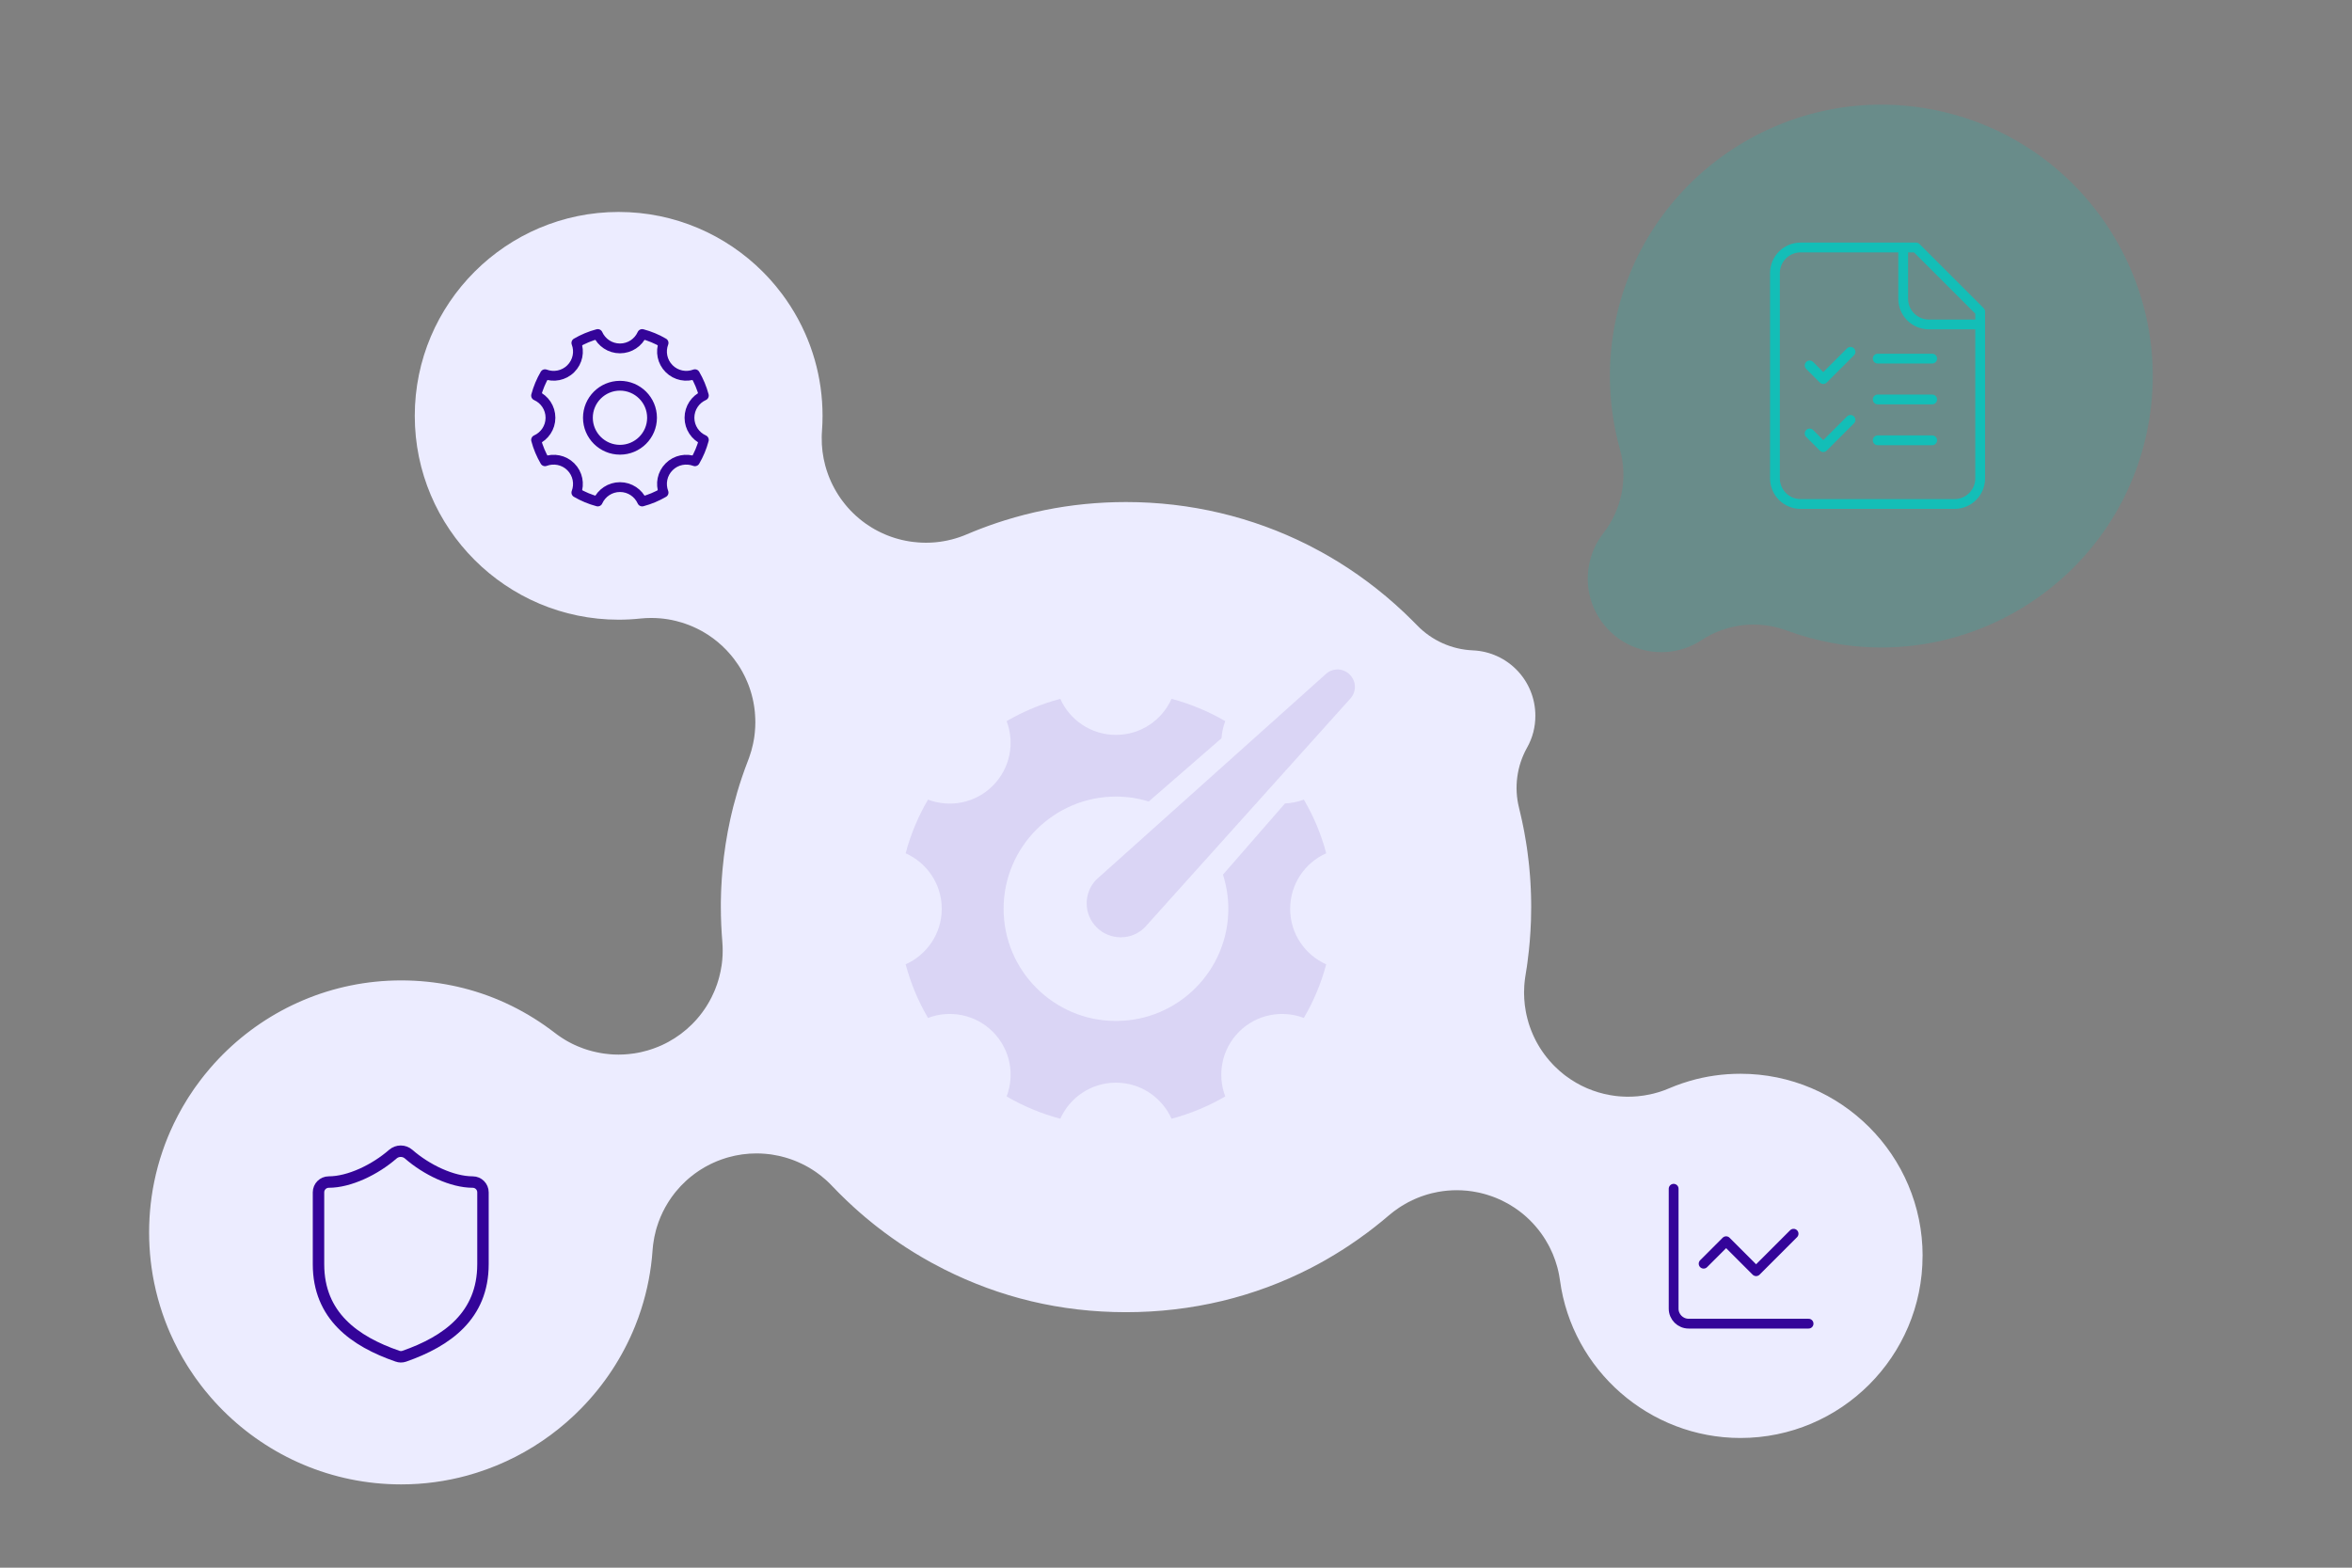 <svg xmlns="http://www.w3.org/2000/svg" width="1200" height="800" viewBox="0 0 1200 800"><rect x="0" y="0" width="1200" height="800" fill="#808080" stroke="none"/><g><g id="Layer_1"><g id="_x3C_defs"></g><path d="M840.77,332.17c-20.32-3.74-33.81-23.32-30.07-43.64,1.12-6.11,3.58-11.62,7.3-16.39,9.48-12.14,12.64-28.07,8.5-42.9-5.66-20.27-6.65-41.85-2.86-62.4,13.82-75.1,86.17-124.96,161.27-111.13,75.1,13.82,124.96,86.17,111.13,161.27-13.82,75.1-86.17,124.96-161.27,111.13-7.94-1.46-15.75-3.6-23.2-6.36-2.64-.98-5.34-1.72-8.07-2.22-12.17-2.24-24.86.24-35.38,7.14-8.09,5.3-17.8,7.26-27.35,5.5Z" style="fill: #13beb7; opacity: .2;"></path><path d="M90.87,688.78c1.46,2.75,3.01,5.44,4.65,8.07-1.65-2.63-3.2-5.32-4.65-8.07Z" style="fill: #13beb7;"></path><path d="M90.87,569.03c1.45-2.76,3-5.45,4.65-8.08-1.64,2.63-3.19,5.32-4.65,8.08Z" style="fill: #13beb7;"></path><path d="M303.93,536.86c.09.02.18.04.26.06h-.02c-.08-.02-.16-.03-.24-.06Z" style="fill: #13beb7;"></path><path d="M320.54,537.93c1.06-.1,2.12-.23,3.17-.39-1.05.16-2.11.3-3.17.39Z" style="fill: #13beb7;"></path><path d="M327.09,536.9c1.07-.24,2.14-.51,3.21-.82-1.07.31-2.14.59-3.21.82Z" style="fill: #13beb7;"></path><path d="M332.93,638.02c.03-.44.07-.87.11-1.31-.04.47-.08.93-.11,1.4v-.09Z" style="fill: #13beb7;"></path><path d="M344.74,316.85c-1.32-.32-2.65-.59-3.99-.81,1.34.22,2.67.48,3.99.81Z" style="fill: #13beb7;"></path><path d="M344.91,316.89c1.02.25,2.04.53,3.05.85-1.01-.31-2.02-.6-3.05-.85Z" style="fill: #13beb7;"></path><path d="M352.53,600.42c1.22-.99,2.49-1.93,3.8-2.8-1.31.88-2.57,1.81-3.8,2.8Z" style="fill: #13beb7;"></path><path d="M358.23,516.7c-.9,1.23-1.87,2.42-2.89,3.56,1.01-1.15,1.98-2.33,2.89-3.56Z" style="fill: #13beb7;"></path><path d="M357.32,596.97c1.63-1.05,3.32-2,5.07-2.86-1.75.87-3.44,1.82-5.07,2.86Z" style="fill: #13beb7;"></path><path d="M367.96,471.96c.13,2.79.31,5.61.54,8.44-.24-2.83-.42-5.65-.54-8.44Z" style="fill: #13beb7;"></path><path d="M381.74,387.82c.15-.38.3-.77.44-1.15-.14.37-.28.75-.42,1.12-1.16,2.98-2.25,5.98-3.27,9.01,1.01-3.02,2.09-6.01,3.25-8.98Z" style="fill: #13beb7;"></path><path d="M423.22,244.03c.5,1.21,1.04,2.4,1.62,3.56-.59-1.16-1.13-2.35-1.62-3.56Z" style="fill: #13beb7;"></path><path d="M427.38,608.15c.31.31.62.62.92.93-.01,0-.06-.05-.06-.05-.28-.29-.57-.58-.86-.88Z" style="fill: #13beb7;"></path><path d="M435.29,261.9c-.93-.9-1.82-1.83-2.67-2.8.85.96,1.74,1.9,2.67,2.8Z" style="fill: #13beb7;"></path><path d="M451.57,629.17c4.76,3.53,9.65,6.85,14.66,9.94-5.01-3.09-9.9-6.4-14.66-9.94Z" style="fill: #13beb7;"></path><path d="M466.23,639.11c2.87,1.76,5.77,3.46,8.71,5.08-2.94-1.62-5.84-3.31-8.71-5.08Z" style="fill: #13beb7;"></path><path d="M470.82,276.93c-.17,0-.34-.01-.5-.02.69.04,1.37.05,2.05.05-.52,0-1.04,0-1.55-.03Z" style="fill: #13beb7;"></path><path d="M474.94,644.19c2.21,1.21,4.44,2.39,6.68,3.52-2.24-1.13-4.47-2.3-6.68-3.52Z" style="fill: #13beb7;"></path><path d="M667.34,278.11c2.24,1.13,4.47,2.3,6.68,3.52-2.21-1.21-4.44-2.39-6.68-3.52Z" style="fill: #13beb7;"></path><path d="M674.02,281.63c2.94,1.62,5.84,3.31,8.71,5.08-2.87-1.76-5.77-3.46-8.71-5.08Z" style="fill: #13beb7;"></path><path d="M677.35,642.38c2.45-1.41,4.87-2.88,7.26-4.4-2.39,1.53-4.81,3-7.26,4.4Z" style="fill: #13beb7;"></path><path d="M720.66,316.73c.61.62,1.22,1.24,1.81,1.85-.6-.62-1.21-1.23-1.82-1.84-11.59-11.59-24.32-21.63-37.92-30.03,13.61,8.39,26.33,18.43,37.93,30.02Z" style="fill: #13beb7;"></path><path d="M733.66,608.24c1.56-.29,3.15-.5,4.74-.65-1.58.15-3.16.37-4.74.65Z" style="fill: #13beb7;"></path><path d="M778.3,497.72c.24-1.41.46-2.81.67-4.23-.2,1.39-.42,2.77-.65,4.16l-.18,1.11c.05-.35.1-.69.16-1.04Z" style="fill: #13beb7;"></path><path d="M780.83,475.24c.11-1.84.2-3.68.26-5.53-.06,1.84-.14,3.69-.26,5.53Z" style="fill: #13beb7;"></path><path d="M835.52,559.45c2.13-.2,4.23-.52,6.31-.96-2.09.45-4.2.77-6.31.96Z" style="fill: #13beb7;"></path><path d="M862.03,551.65c-1.3.38-2.59.78-3.87,1.22,1.28-.44,2.57-.85,3.87-1.22Z" style="fill: #13beb7;"></path><path d="M980.9,640.89c0,51.24-41.68,92.92-92.92,92.92-46.31,0-85.89-34.56-92.07-80.4-.13-.94-.28-1.87-.46-2.8-.25-1.36-.56-2.71-.92-4.03-.01-.02-.02-.04-.02-.06-.6-2.21-1.34-4.37-2.22-6.47-.02-.03-.03-.06-.04-.09-.52-1.24-1.09-2.46-1.71-3.67-.02-.02-.03-.05-.04-.07-.2-.41-.42-.81-.65-1.21-.44-.81-.9-1.6-1.38-2.38h0s-.02-.04-.03-.06c-.04-.05-.07-.1-.09-.15-.24-.38-.48-.76-.73-1.14-.09-.13-.17-.26-.27-.39-.06-.1-.12-.19-.19-.28-.34-.51-.69-1.01-1.06-1.51-.04-.05-.07-.1-.11-.14-.39-.55-.81-1.09-1.24-1.62-.44-.56-.9-1.11-1.38-1.65-.46-.55-.94-1.08-1.44-1.6-.48-.53-.99-1.05-1.51-1.54-2.32-2.29-4.84-4.35-7.54-6.14-.9-.61-1.82-1.19-2.77-1.74-.31-.19-.63-.37-.95-.54-.95-.54-1.93-1.04-2.92-1.52-.23-.11-.46-.22-.7-.33-.62-.28-1.25-.56-1.88-.82-.38-.16-.76-.31-1.15-.46-.12-.05-.23-.1-.35-.14-.48-.18-.96-.36-1.44-.52-.73-.26-1.46-.5-2.19-.71-1.15-.35-2.3-.66-3.47-.92-.39-.09-.77-.18-1.16-.25-3.52-.73-7.09-1.09-10.65-1.09-1.62,0-3.24.07-4.85.22-1.59.15-3.18.36-4.74.65-1.08.2-2.16.43-3.22.69h-.01c-.65.16-1.31.34-1.95.53-.32.09-.64.19-.95.29-.4.12-.8.25-1.2.39-.32.1-.64.21-.96.33-.36.13-.72.26-1.08.4-.38.14-.75.28-1.12.44-.48.19-.95.39-1.41.6-2.35,1.03-4.62,2.24-6.8,3.62-.43.26-.85.53-1.26.82-1.74,1.16-3.42,2.43-5.04,3.81-2.36,2.02-4.75,3.99-7.18,5.89-1.21.94-2.43,1.88-3.65,2.8-3.08,2.3-6.21,4.52-9.39,6.64-1.26.84-2.53,1.66-3.81,2.48,0,0,0,0-.02,0-2.39,1.52-4.81,2.99-7.26,4.4-.35.21-.7.41-1.06.62-1.13.64-2.27,1.27-3.41,1.9h0c-1.33.72-2.66,1.43-3.99,2.12-28.82,14.88-60.8,22.6-94.4,22.6s-64.41-7.58-92.86-21.91c-2.24-1.13-4.47-2.31-6.68-3.52-2.94-1.62-5.84-3.32-8.71-5.08-5.01-3.09-9.9-6.41-14.66-9.94h-.01c-1.35-1.01-2.7-2.04-4.04-3.08-.67-.53-1.34-1.06-2.01-1.59-1.32-1.06-2.63-2.14-3.94-3.24h-.01c-1.95-1.65-3.88-3.33-5.78-5.06h-.01c-1.26-1.15-2.52-2.32-3.76-3.5-1.25-1.19-2.49-2.4-3.71-3.62-.3-.31-.61-.62-.92-.93-.94-.95-1.91-1.96-2.9-2.99h0c-.36-.39-.73-.77-1.1-1.13-.33-.33-.66-.65-.99-.96-.35-.34-.71-.66-1.07-.98-.76-.68-1.54-1.34-2.33-1.97-.3-.24-.6-.48-.91-.7-.49-.38-.99-.74-1.48-1.09-.29-.21-.59-.41-.88-.61-.1-.07-.19-.13-.29-.19-.36-.24-.72-.48-1.09-.71-.33-.22-.67-.42-1.01-.62-.32-.2-.65-.39-.98-.58-.43-.25-.86-.49-1.3-.72-1.35-.72-2.74-1.39-4.15-1.99-.46-.2-.93-.4-1.4-.58-.09-.04-.18-.07-.27-.11-.02-.01-.05-.02-.09-.03-.08-.03-.19-.08-.31-.12-.25-.1-.5-.19-.75-.28h-.02c-.36-.13-.73-.26-1.09-.38-.36-.13-.73-.25-1.1-.36-.42-.13-.83-.26-1.25-.38-.74-.21-1.48-.41-2.22-.59-.37-.09-.74-.17-1.11-.25-1.12-.25-2.24-.46-3.38-.63-.38-.06-.75-.11-1.13-.16-.75-.1-1.51-.18-2.27-.24-1.52-.13-3.04-.2-4.57-.2-4.83,0-9.7.66-14.47,2.01-.36.1-.72.2-1.08.32-.81.25-1.61.51-2.41.8-.77.28-1.53.57-2.28.88-.72.3-1.44.61-2.14.94-.31.14-.62.29-.93.44-.08.04-.16.08-.24.12-1.75.86-3.44,1.81-5.07,2.86-.33.21-.66.42-.99.65-1.31.87-2.58,1.81-3.8,2.8-.31.24-.61.49-.91.75-.4.34-.79.68-1.18,1.03-.25.23-.5.45-.75.69-1.68,1.56-3.25,3.23-4.7,4.99-.26.31-.5.61-.75.92-1.01,1.28-1.97,2.62-2.86,3.99-.22.33-.43.66-.63,1-.42.67-.82,1.34-1.2,2.03-.01.03-.03.05-.05.08-.44.8-.86,1.61-1.27,2.42-.42.88-.83,1.77-1.22,2.68-.38.89-.73,1.79-1.06,2.69-.33.91-.64,1.83-.91,2.76-.14.46-.28.93-.4,1.4-.65,2.36-1.12,4.76-1.42,7.21-.05.4-.1.81-.13,1.21-.02.15-.04.29-.05.44-.04.44-.08.87-.11,1.31-.73,10.46-2.73,20.57-5.83,30.18-.93,2.89-1.96,5.73-3.08,8.52-6.38,15.82-15.81,30.07-27.55,42.04-4.82,4.92-10.04,9.46-15.6,13.57-11.3,8.35-23.99,14.89-37.62,19.2-1.69.55-3.39,1.05-5.1,1.51-10.7,2.91-21.94,4.46-33.49,4.46-35.45,0-67.6-14.42-90.89-37.71-.73-.73-1.45-1.46-2.16-2.21-.71-.74-1.41-1.5-2.1-2.26-.69-.76-1.38-1.53-2.05-2.31-1.01-1.16-2-2.35-2.97-3.55-.65-.8-1.28-1.61-1.91-2.43-.94-1.23-1.86-2.47-2.76-3.73-.3-.42-.59-.85-.89-1.27-.88-1.27-1.74-2.56-2.58-3.87-.28-.43-.55-.87-.83-1.31-1.64-2.63-3.19-5.32-4.65-8.07-1.45-2.76-2.81-5.57-4.07-8.43-.41-.96-.82-1.92-1.22-2.89-.39-.96-.78-1.94-1.15-2.92-.19-.49-.37-.98-.55-1.47-.36-.98-.71-1.97-1.05-2.97-1.69-4.98-3.08-10.09-4.15-15.32-.22-1.04-.42-2.09-.61-3.15-.09-.52-.18-1.05-.27-1.58-.18-1.06-.34-2.12-.49-3.19-.15-1.07-.29-2.14-.41-3.22-.55-4.83-.84-9.75-.84-14.74s.29-9.91.84-14.74c.12-1.08.26-2.15.41-3.22.15-1.07.31-2.13.49-3.19.09-.53.18-1.05.27-1.58.19-1.06.39-2.11.61-3.15,1.07-5.23,2.46-10.34,4.15-15.32.34-.99.69-1.98,1.05-2.97.18-.49.36-.98.55-1.47.37-.98.76-1.95,1.15-2.92.4-.97.81-1.93,1.22-2.88,1.26-2.87,2.62-5.68,4.07-8.43,1.46-2.76,3.01-5.45,4.65-8.08.28-.44.55-.88.83-1.31.84-1.3,1.7-2.59,2.58-3.87.3-.42.59-.84.89-1.26.9-1.26,1.82-2.51,2.76-3.73.63-.82,1.26-1.63,1.91-2.43.97-1.21,1.96-2.39,2.97-3.56.67-.78,1.36-1.55,2.05-2.31.69-.76,1.39-1.52,2.1-2.26.71-.75,1.43-1.48,2.16-2.21,23.29-23.28,55.44-37.7,90.89-37.7,8.93,0,17.72.9,26.27,2.68.71.14,1.43.3,2.14.46,17.16,3.86,33.33,11.26,47.78,21.96.72.53,1.43,1.06,2.14,1.61.03.02.05.04.08.06.4.31.8.61,1.2.9.4.3.81.59,1.22.86.41.29.82.57,1.24.83.41.28.83.54,1.25.79.42.26.84.51,1.27.75.43.25.85.49,1.29.71.4.23.81.44,1.23.64.06.02.12.05.18.09.4.2.81.4,1.22.58.44.21.88.41,1.33.6.89.39,1.8.75,2.71,1.07.33.12.66.24.99.35.27.1.54.19.81.28.17.05.33.1.5.15.32.11.64.2.96.3.09.02.18.05.27.07.37.11.74.22,1.11.31.06.02.12.03.18.05.44.12.88.22,1.32.32.19.05.39.09.58.13.08.03.16.04.24.06h.02s.07.02.11.02c.11.03.19.05.25.06.49.1.98.2,1.48.29.42.08.84.15,1.26.22.46.07.92.14,1.38.2.87.12,1.73.21,2.6.28.47.04.95.07,1.43.1.35.02.7.04,1.05.04.61.03,1.21.04,1.82.04,1.66,0,3.32-.08,4.97-.24,1.06-.09,2.12-.23,3.17-.39.09,0,.18-.03.27-.05.49-.07.99-.16,1.48-.26.54-.09,1.09-.21,1.63-.33,1.07-.23,2.14-.51,3.21-.82.53-.15,1.06-.31,1.58-.49.53-.16,1.05-.33,1.57-.53,1.51-.53,3.01-1.15,4.49-1.83.51-.24,1.02-.48,1.52-.74.5-.25,1-.51,1.5-.78,4.52-2.46,8.58-5.51,12.11-9.03.52-.51,1.02-1.03,1.5-1.57.27-.28.53-.56.77-.85,1.02-1.14,1.99-2.33,2.89-3.56.03-.03.05-.06.07-.09.44-.58.86-1.18,1.26-1.79.24-.34.46-.68.68-1.02.4-.62.79-1.25,1.16-1.89.23-.4.46-.8.67-1.19.34-.6.66-1.21.97-1.83.42-.84.82-1.7,1.19-2.56.1-.21.19-.41.27-.62.15-.34.28-.68.42-1.02.01-.04.03-.07.04-.11.29-.73.57-1.48.83-2.22.19-.57.38-1.15.56-1.73.21-.66.4-1.32.57-1.99.52-1.97.94-3.97,1.23-6,.06-.39.12-.78.16-1.18.07-.6.13-1.2.19-1.8.06-.69.11-1.37.14-2.06.04-.83.06-1.66.06-2.49,0-1.5-.06-3.01-.19-4.52-.01-.06-.01-.13-.01-.19-.23-2.83-.41-5.65-.54-8.44-.13-3.06-.2-6.08-.2-9.05,0-.81,0-1.62,0-2.44.02-1.62.06-3.24.11-4.85.03-.81.06-1.62.1-2.42.15-3.23.37-6.44.66-9.64.79-8.63,2.11-17.15,3.96-25.54.21-.95.43-1.89.65-2.84.29-1.24.59-2.47.9-3.7,1.27-4.94,2.71-9.84,4.34-14.68,1.02-3.03,2.11-6.03,3.27-9.01.14-.37.28-.75.42-1.12.85-2.34,1.53-4.71,2.03-7.11.18-.81.33-1.62.46-2.43.07-.42.13-.84.19-1.26.1-.68.18-1.36.24-2.04.18-1.77.27-3.54.27-5.31,0-.58,0-1.17-.04-1.75-.02-.59-.05-1.18-.09-1.76,0-.13-.01-.25-.02-.38-.02-.21-.03-.42-.06-.62,0-.06,0-.13,0-.19-.01-.07-.01-.13-.02-.2,0-.15-.02-.29-.04-.44-.02-.16-.03-.32-.05-.48-.04-.35-.08-.7-.13-1.05-.03-.31-.08-.63-.13-.94-.04-.31-.09-.62-.14-.93-.09-.56-.19-1.11-.3-1.65-.1-.52-.21-1.04-.33-1.55-.01-.04-.02-.09-.03-.13-.13-.59-.28-1.17-.44-1.75h0c-.13-.52-.28-1.03-.43-1.53-.04-.13-.08-.25-.12-.38-.15-.5-.31-.99-.48-1.48-.03-.08-.05-.16-.08-.24-.17-.51-.36-1.01-.55-1.51-.03-.08-.06-.16-.09-.23-.14-.38-.29-.76-.46-1.13-.3-.76-.64-1.52-.99-2.26-.18-.41-.38-.81-.59-1.21-.63-1.28-1.32-2.53-2.07-3.77-.33-.54-.66-1.07-1.01-1.6-.7-1.06-1.43-2.09-2.21-3.11-.47-.61-.94-1.21-1.43-1.79-.8-.97-1.64-1.9-2.51-2.81-1.38-1.44-2.84-2.8-4.38-4.07h-.01c-1.51-1.26-3.09-2.43-4.73-3.51-.57-.36-1.14-.72-1.71-1.07-.56-.35-1.13-.68-1.71-.99-2.88-1.59-5.89-2.91-9.01-3.95-.33-.11-.67-.22-1.01-.32-1.01-.32-2.03-.6-3.05-.85-.06-.02-.12-.03-.17-.04-1.32-.33-2.65-.59-3.99-.81-.05,0-.1,0-.15-.02-.65-.11-1.3-.2-1.96-.28-.44-.05-.89-.1-1.34-.14-.28-.03-.56-.05-.85-.07-.15-.02-.31-.03-.46-.03-.46-.04-.92-.07-1.37-.09-.79-.03-1.59-.05-2.38-.05-1.85,0-3.71.09-5.58.29-3.68.39-7.39.59-11.04.59-57.36,0-104.02-46.68-104.02-104.03s46.66-104.04,104.02-104.04c28.69,0,54.69,11.67,73.53,30.51.89.89,1.77,1.8,2.63,2.73.54.58,1.07,1.17,1.6,1.76.85.95,1.68,1.92,2.49,2.9,1.06,1.28,2.09,2.59,3.09,3.93,3,4.01,5.71,8.24,8.12,12.66.66,1.23,1.31,2.47,1.93,3.73.61,1.24,1.19,2.48,1.75,3.75.83,1.86,1.6,3.76,2.32,5.68.16.42.32.85.47,1.28.79,2.19,1.51,4.41,2.15,6.66,2.57,9.05,3.95,18.59,3.95,28.45,0,2.53-.09,5.12-.29,7.71v.04c-.05.64-.09,1.28-.11,1.92,0,.37-.02.74-.02,1.11-.09,4.97.52,9.88,1.82,14.66.41,1.53.89,3.04,1.44,4.52.23.62.47,1.24.73,1.86.49,1.21,1.03,2.4,1.62,3.56,0,.03.02.05.04.07.29.59.6,1.18.92,1.76.31.58.64,1.15.99,1.72.65,1.1,1.34,2.17,2.08,3.21.24.34.48.68.73,1.01.55.76,1.13,1.51,1.74,2.24.41.51.84,1.01,1.28,1.5.85.96,1.74,1.9,2.67,2.8,1.91,1.86,3.98,3.59,6.18,5.17.11.08.22.15.33.23.9.63,1.82,1.24,2.76,1.82,1.14.69,2.29,1.35,3.47,1.95.53.28,1.07.54,1.61.79.56.28,1.13.53,1.71.77,1.15.5,2.31.96,3.49,1.36,1.17.42,2.36.78,3.56,1.1.6.17,1.2.32,1.8.46.6.15,1.21.28,1.82.39.59.12,1.18.23,1.78.32.11.02.22.03.34.05.48.08.97.15,1.46.21.79.1,1.58.18,2.37.24.37.04.74.07,1.11.09.23.02.49.03.78.04.15.01.31.02.46.02.69.04,1.37.05,2.05.05,1.33,0,2.65-.05,3.98-.15.34-.02.67-.05,1.01-.08,5.4-.51,10.76-1.86,15.89-4.05,1.14-.49,2.29-.97,3.44-1.43.91-.37,1.83-.74,2.75-1.09.72-.29,1.45-.56,2.17-.83,1.03-.39,2.06-.77,3.1-1.14,2.68-.96,5.37-1.86,8.08-2.7,6.61-2.06,13.32-3.78,20.1-5.15,13.56-2.76,27.46-4.14,41.59-4.14,32.78,0,64.4,7.58,92.86,21.91,2.24,1.13,4.47,2.31,6.68,3.52,2.94,1.62,5.84,3.32,8.71,5.08,13.6,8.4,26.33,18.44,37.92,30.03.61.61,1.22,1.22,1.82,1.84.19.19.38.38.56.57,7.48,7.72,17.63,12.28,28.36,12.74,17.91.77,31.94,15.44,31.94,33.39,0,5.78-1.42,11.24-4.21,16.21-5.25,9.36-6.73,20.36-4.12,30.77.21.84.4,1.7.6,2.54.03.14.07.28.1.42.24,1.04.48,2.08.71,3.13.29,1.3.56,2.61.82,3.92.16.83.32,1.66.48,2.49.3,1.66.59,3.33.86,5,.12.76.24,1.52.35,2.28.03.18.06.37.09.56.1.73.2,1.46.3,2.19.23,1.67.44,3.36.62,5.05.07.62.14,1.24.2,1.85.05.53.11,1.06.15,1.6.12,1.19.22,2.39.31,3.6.08,1.05.15,2.1.22,3.15v.03c.06,1.02.12,2.05.16,3.07,0,.12.02.25.02.37.05.99.08,1.98.11,2.97.02.72.04,1.45.05,2.17.02.56.03,1.12.03,1.67.01.87.02,1.73.02,2.59,0,2.27-.04,4.54-.11,6.8-.06,1.85-.15,3.69-.26,5.53-.19,3.26-.45,6.51-.8,9.76-.21,2.06-.46,4.12-.74,6.17-.1.78-.21,1.55-.32,2.32-.21,1.42-.43,2.82-.67,4.23-.06.35-.11.69-.16,1.04-.06.39-.11.77-.16,1.16-.09.69-.16,1.38-.22,2.07-.04.43-.07.86-.09,1.29-.28,4.29-.02,8.57.77,12.82.23,1.27.51,2.53.84,3.78.16.63.33,1.26.52,1.88,0,.06.03.12.05.18h0c.02.09.05.17.08.25.03.1.06.21.09.31.07.22.14.44.22.67.04.13.08.26.13.39.07.22.15.44.23.66.15.45.32.9.5,1.35.05.15.1.29.17.43.16.44.34.87.53,1.3.08.23.18.45.29.68.18.43.37.85.58,1.27.05.11.1.22.16.33.18.41.38.81.6,1.21.16.33.33.65.51.98.11.21.22.42.35.62.15.29.32.59.5.88.24.44.51.88.79,1.32.03.07.07.13.11.18.31.51.64,1.01.98,1.5.03.06.07.12.12.17.36.54.74,1.08,1.13,1.6.32.44.65.88.99,1.3,1.04,1.33,2.15,2.62,3.33,3.85.36.38.73.76,1.11,1.13,1.41,1.4,2.91,2.73,4.5,3.98.31.25.63.49.95.73,6.72,5.05,14.39,8.38,22.56,9.81.71.12,1.41.23,2.12.33.35.05.7.1,1.05.14h.03c.35.04.7.08,1.05.11.36.04.71.07,1.07.09.36.03.71.05,1.07.07.71.04,1.42.07,2.14.08h.01c.28,0,.54,0,.82,0,1.6,0,3.2-.07,4.8-.22,2.11-.19,4.22-.51,6.31-.96,1.29-.27,2.57-.6,3.85-.98.36-.1.72-.21,1.07-.32.35-.11.7-.23,1.05-.35.43-.14.85-.29,1.28-.45.85-.31,1.7-.65,2.54-1.01,2.16-.92,4.34-1.76,6.54-2.51,1.28-.44,2.57-.84,3.87-1.22,8.38-2.45,17.06-3.68,25.95-3.68,51.24,0,92.92,41.68,92.92,92.92Z" style="fill: #ececff;"></path><path d="M238.15,753.04c1.71-.46,3.41-.96,5.1-1.51-1.68.55-3.39,1.05-5.1,1.51Z" style="fill: #ececff;"></path><path d="M280.87,732.33c5.55-4.1,10.77-8.65,15.6-13.57-4.82,4.92-10.04,9.46-15.6,13.57Z" style="fill: #ececff;"></path><path d="M294.5,533.83c.9.38,1.8.74,2.71,1.07-.91-.32-1.82-.68-2.71-1.07Z" style="fill: #ececff;"></path><path d="M324.02,676.72c1.12-2.79,2.15-5.63,3.08-8.52-.92,2.89-1.95,5.73-3.08,8.52Z" style="fill: #ececff;"></path><path d="M333.22,635.06c.3-2.45.77-4.85,1.42-7.21-.63,2.35-1.11,4.75-1.42,7.21Z" style="fill: #ececff;"></path><path d="M335.04,626.45c.27-.93.58-1.85.91-2.76-.32.91-.63,1.83-.91,2.76Z" style="fill: #ececff;"></path><path d="M361.4,324.07c1.64,1.08,3.22,2.25,4.73,3.51-1.51-1.26-3.09-2.42-4.73-3.51Z" style="fill: #ececff;"></path><path d="M366.14,327.58c1.54,1.27,3,2.63,4.38,4.07-1.39-1.44-2.85-2.79-4.38-4.07Z" style="fill: #ececff;"></path><path d="M370.52,331.65c.87.91,1.71,1.84,2.51,2.81-.81-.97-1.64-1.9-2.51-2.81Z" style="fill: #ececff;"></path><path d="M385.09,363.18c.02.15.03.29.04.44-.03-.31-.06-.61-.09-.92.02.16.03.32.05.48Z" style="fill: #ececff;"></path><path d="M385.22,364.63c0,.13.02.25.02.38-.02-.34-.05-.67-.08-1,.03.2.04.41.06.62Z" style="fill: #ececff;"></path><path d="M405.23,592.22c.09.04.18.07.27.11-.12-.05-.24-.1-.36-.14.04,0,.07.02.09.03Z" style="fill: #ececff;"></path><path d="M410.76,170.14c.83,1.86,1.61,3.76,2.32,5.68-.72-1.92-1.49-3.82-2.32-5.68Z" style="fill: #ececff;"></path><path d="M419.23,222.99c-.08,5.01.54,9.94,1.82,14.66-1.3-4.78-1.91-9.69-1.82-14.66Z" style="fill: #ececff;"></path><path d="M441.8,267.3c.9.63,1.82,1.24,2.76,1.82-.94-.58-1.86-1.18-2.76-1.82Z" style="fill: #ececff;"></path><path d="M451.35,272.63c1.15.5,2.32.95,3.49,1.36-1.18-.4-2.34-.86-3.49-1.36Z" style="fill: #ececff;"></path><path d="M454.84,273.99c1.17.41,2.36.78,3.56,1.1-1.2-.32-2.39-.68-3.56-1.1Z" style="fill: #ececff;"></path><path d="M469.38,276.86c.16,0,.32.02.48.03-.29,0-.55-.02-.78-.04-.37-.02-.74-.05-1.11-.09.47.04.94.07,1.41.1Z" style="fill: #ececff;"></path><path d="M714.96,615.53c2.18-1.38,4.45-2.59,6.8-3.62-2.34,1.04-4.61,2.24-6.8,3.62Z" style="fill: #ececff;"></path><path d="M778.44,516.1c-.79-4.25-1.05-8.53-.77-12.82-.27,4.33,0,8.63.77,12.82Z" style="fill: #ececff;"></path><path d="M772.88,616.41c2.7,1.79,5.22,3.85,7.54,6.14-2.31-2.26-4.83-4.32-7.54-6.14Z" style="fill: #ececff;"></path><path d="M779.93,522.19c.09.33.2.66.31.98-.08-.23-.15-.45-.22-.67-.03-.1-.06-.21-.09-.31Z" style="fill: #ececff;"></path><path d="M788.35,632.42c.02.05.05.1.09.15-.35-.57-.71-1.13-1.09-1.68.1.13.18.26.27.39.25.38.49.76.73,1.14Z" style="fill: #ececff;"></path><path d="M790.54,636.29c.62,1.21,1.19,2.43,1.71,3.67-.53-1.25-1.1-2.47-1.71-3.67Z" style="fill: #ececff;"></path><path d="M792.29,640.05c.88,2.1,1.62,4.26,2.22,6.47-.61-2.22-1.35-4.37-2.22-6.47Z" style="fill: #ececff;"></path><path d="M794.53,646.58c.36,1.32.67,2.67.92,4.03-.25-1.36-.57-2.71-.92-4.03Z" style="fill: #ececff;"></path><path d="M798.8,549.03c6.76,5.07,14.5,8.37,22.56,9.81-8.17-1.43-15.84-4.76-22.56-9.81Z" style="fill: #ececff;"></path><g><g><path d="M977.57,126.29h-58.9c-7.23,0-13.09,5.86-13.09,13.09v104.72c0,7.23,5.86,13.09,13.09,13.09h78.54c7.23,0,13.09-5.86,13.09-13.09v-85.08s-32.72-32.72-32.72-32.72Z" style="fill: none; stroke: #13beb7; stroke-linecap: round; stroke-linejoin: round; stroke-width: 5px;"></path><path d="M971.02,126.29v26.18c0,7.23,5.86,13.09,13.09,13.09h26.18" style="fill: none; stroke: #13beb7; stroke-linecap: round; stroke-linejoin: round; stroke-width: 5px;"></path></g><g><path d="M923.29,221.21l6.95,6.95,13.89-13.89" style="fill: none; stroke: #13beb7; stroke-linecap: round; stroke-linejoin: round; stroke-width: 5px;"></path><path d="M923.29,186.48l6.95,6.95,13.89-13.89" style="fill: none; stroke: #13beb7; stroke-linecap: round; stroke-linejoin: round; stroke-width: 5px;"></path><path d="M958.02,183h27.79" style="fill: #ececff; stroke: #13beb7; stroke-linecap: round; stroke-linejoin: round; stroke-width: 5px;"></path><path d="M958.02,203.85h27.79" style="fill: #ececff; stroke: #13beb7; stroke-linecap: round; stroke-linejoin: round; stroke-width: 5px;"></path><path d="M958.02,224.69h27.79" style="fill: #ececff; stroke: #13beb7; stroke-linecap: round; stroke-linejoin: round; stroke-width: 5px;"></path></g></g><g style="opacity: .1;"><path d="M688.72,344.34c3.29,3.3,3.42,8.6.31,12.06l-104.94,116.83c-3.38,3.41-7.83,5.08-12.27,5.08s-8.93-1.68-12.3-5.08c-6.74-6.71-6.79-17.61-.14-24.38.09-.09.19-.18.29-.27l116.88-104.7c3.47-3.11,8.77-2.97,12.07.33.04.04.08.08.12.12Z" style="fill: #340499;"></path><path d="M676.63,492.1c-2.57,9.7-6.44,18.89-11.41,27.35-11.09-4.19-24.09-1.88-33.04,7.05-8.92,8.95-11.26,21.89-7.05,33.01-8.49,4.94-17.68,8.81-27.41,11.38-4.85-10.83-15.71-18.4-28.36-18.4s-23.54,7.57-28.39,18.4c-9.73-2.57-18.92-6.44-27.38-11.38,4.22-11.12,1.88-24.06-7.08-33.01-8.93-8.93-21.95-11.24-33.04-7.05-4.97-8.46-8.81-17.65-11.41-27.35,10.86-4.85,18.43-15.71,18.43-28.33s-7.57-23.51-18.43-28.33c2.6-9.73,6.44-18.92,11.41-27.38,11.09,4.19,24.12,1.88,33.04-7.08,8.95-8.93,11.29-21.89,7.08-32.98,8.46-4.94,17.65-8.78,27.38-11.38,4.85,10.86,15.71,18.4,28.39,18.4s23.51-7.54,28.36-18.4c9.73,2.6,18.92,6.44,27.41,11.38-1.1,2.83-1.7,5.8-1.93,8.75l-37.11,32.26c-5.31-1.65-10.92-2.51-16.72-2.51-31.63,0-57.33,25.68-57.33,57.27s25.7,57.24,57.33,57.24,57.33-25.68,57.33-57.24c0-6.09-.98-11.96-2.74-17.44l31.65-36.33c3.26-.14,6.5-.78,9.62-1.93,4.97,8.46,8.84,17.65,11.41,27.35-10.86,4.85-18.4,15.71-18.4,28.36s7.54,23.48,18.4,28.33Z" style="fill: #340499;"></path></g><path d="M246.41,645.16c0,26.22-18.36,39.33-40.17,46.94-1.14.39-2.38.37-3.51-.05-21.87-7.55-40.23-20.66-40.23-46.89v-36.71c0-2.9,2.35-5.24,5.24-5.24,10.49,0,23.6-6.29,32.73-14.27,2.3-1.96,5.68-1.96,7.97,0,9.18,8.02,22.24,14.27,32.73,14.27,2.9,0,5.24,2.35,5.24,5.24v36.71Z" style="fill: #ececff; stroke: #340499; stroke-linecap: round; stroke-linejoin: round; stroke-width: 5.84px;"></path><g><path d="M853.9,606.63v61.19c0,4.22,3.42,7.65,7.65,7.65h61.19" style="fill: none; stroke: #340499; stroke-linecap: round; stroke-linejoin: round; stroke-width: 5px;"></path><path d="M915.09,629.58l-19.12,19.12-15.3-15.3-11.47,11.47" style="fill: none; stroke: #340499; stroke-linecap: round; stroke-linejoin: round; stroke-width: 5px;"></path></g><path d="M351.77,213.18c0-5.05,3.02-9.38,7.34-11.31-1.03-3.88-2.57-7.54-4.55-10.91-4.42,1.67-9.62.74-13.17-2.82-3.57-3.56-4.51-8.74-2.83-13.15-3.38-1.97-7.04-3.51-10.92-4.54-1.94,4.32-6.27,7.34-11.33,7.34s-9.39-3.01-11.33-7.34c-3.88,1.03-7.54,2.57-10.92,4.54,1.68,4.42.75,9.59-2.83,13.15-3.55,3.57-8.75,4.49-13.17,2.82-1.98,3.37-3.52,7.04-4.55,10.91,4.33,1.93,7.34,6.26,7.34,11.31s-3.02,9.36-7.34,11.3c1.03,3.88,2.57,7.54,4.55,10.91,4.42-1.67,9.62-.74,13.17,2.81,3.57,3.57,4.51,8.74,2.83,13.17,3.38,1.97,7.04,3.51,10.92,4.54,1.94-4.32,6.27-7.34,11.33-7.34s9.39,3.02,11.33,7.34c3.88-1.02,7.54-2.57,10.92-4.54-1.68-4.43-.75-9.6,2.83-13.17,3.55-3.56,8.75-4.48,13.17-2.81,1.98-3.37,3.52-7.03,4.55-10.91-4.33-1.93-7.34-6.26-7.34-11.3ZM316.31,229.51c-9.02,0-16.36-7.33-16.36-16.33s7.34-16.34,16.36-16.34,16.36,7.32,16.36,16.34-7.34,16.33-16.36,16.33Z" style="fill: none; stroke: #340499; stroke-linecap: round; stroke-linejoin: round; stroke-width: 5px;"></path></g></g></svg>